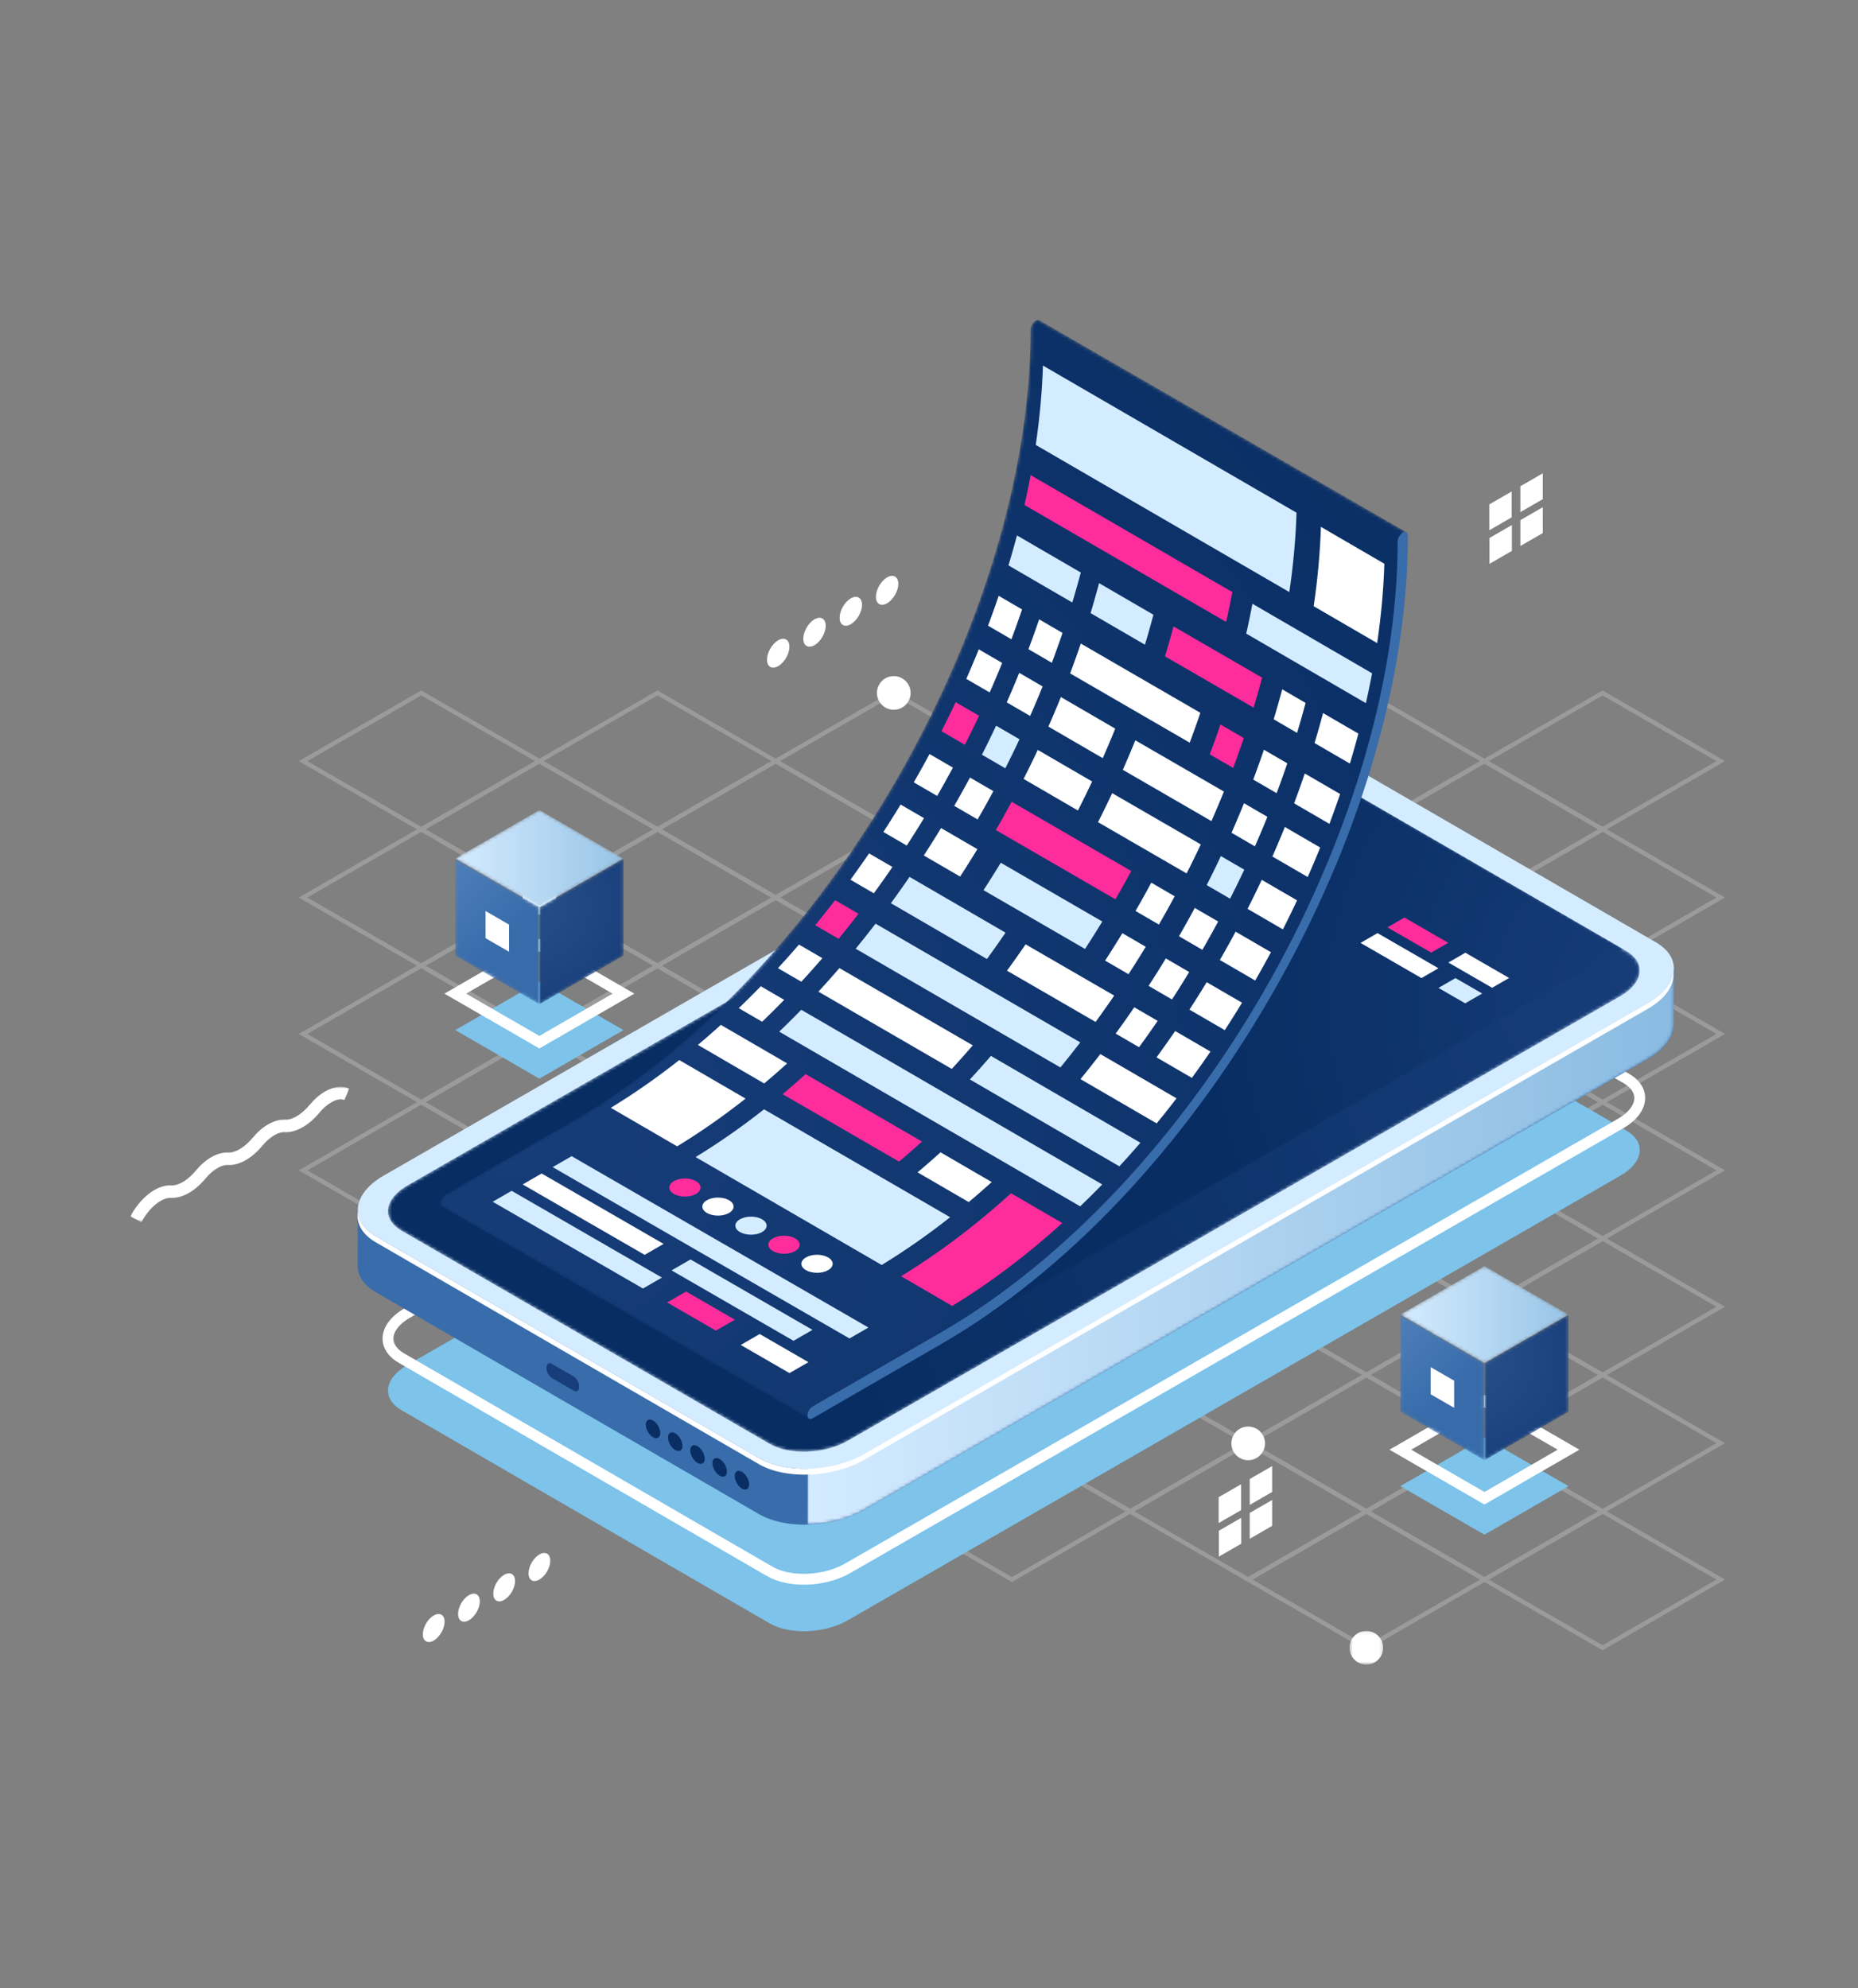 <svg xmlns="http://www.w3.org/2000/svg" xmlns:xlink="http://www.w3.org/1999/xlink" width="570" height="610" viewBox="0 0 570 610">
    <rect x="0" y="0" width="570" height="610" fill="#808080" stroke="none"/>
    <defs>
        <path id="a" d="M.51.106h10.315v10.316H.51z"/>
        <path id="c" d="M0 .933h67.172V42.46H0z"/>
        <path id="e" d="M111.38 5.168L1.216 68.568l-.228 164.9c6.068-.126 12.377-1.64 17.357-4.508l240.487-138.4c5.391-3.102 8.068-7.108 7.895-10.87l.002.002.055-16.686s-4.918 5.423-7.263 7.991L143.613 3.877c-3.752-2.173-8.78-3.24-14.049-3.24-6.317 0-12.978 1.535-18.184 4.531"/>
        <linearGradient id="f" x1="0%" x2="105.818%" y1="50%" y2="50%">
            <stop offset="0%" stop-color="#D4EBFF"/>
            <stop offset="100%" stop-color="#85B8DF"/>
        </linearGradient>
        <path id="h" d="M243.172 3.456L6.102 139.889c-7.097 4.085-7.875 10.277-1.74 13.83l112.96 65.414c6.136 3.554 16.864 3.123 23.96-.961L378.353 81.738c7.095-4.083 7.874-10.276 1.737-13.83L267.131 2.495C264.341.88 260.603.087 256.69.087c-4.697 0-9.647 1.14-13.517 3.369"/>
        <radialGradient id="i" cx="99.606%" cy="32.737%" r="123.715%" fx="99.606%" fy="32.737%" gradientTransform="matrix(.577 0 0 1 .422 0)">
            <stop offset="0%" stop-color="#173D79"/>
            <stop offset="100%" stop-color="#082D62"/>
        </radialGradient>
        <path id="k" d="M237.87.614L.716 137.536c-.046 2.129 1.198 4.171 3.824 5.691l102.505 59.36 244.533-141.17L245.585.038c-2.754.134-5.683.508-7.715.577"/>
        <radialGradient id="l" cx="103.639%" cy="37.791%" r="70.716%" fx="103.639%" fy="37.791%" gradientTransform="matrix(.577 0 0 1 .438 0)">
            <stop offset="0%" stop-color="#173D79"/>
            <stop offset="100%" stop-color="#082D62"/>
        </radialGradient>
        <path id="n" d="M182.932 1.148c-.868.502-1.573 1.721-1.573 2.724 0 89.191-62.84 198.038-140.087 242.635L1.88 269.249c-.87.502-1.572 1.722-1.572 2.724 0 .408.12.711.318.901l-.002.002.017.01c.082.076.175.13.28.162l112.37 64.923 17.818-10.925 25.66-15.719 22.14-14.53 18.616-16.1 19.27-20.529 21.435-27.225 14.038-22.739 12.831-24.151 9.812-19.874 8.151-24.755 5.333-17.208 4.931-25.712 3.294-32.436L184.136 1.114a.749.749 0 0 0-.202-.118l-.038-.02v.006a.896.896 0 0 0-.275-.042c-.208 0-.44.065-.689.208"/>
        <radialGradient id="o" cx="8.335%" cy="73.993%" r="129.998%" fx="8.335%" fy="73.993%" gradientTransform="matrix(1 0 0 .879 0 .09)">
            <stop offset="0%" stop-color="#173D79"/>
            <stop offset="100%" stop-color="#082D62"/>
        </radialGradient>
        <path id="q" d="M.782 14.906V44.7l25.802-14.898V.01z"/>
        <radialGradient id="r" cx="-9.458%" cy="31.225%" r="149.042%" fx="-9.458%" fy="31.225%" gradientTransform="matrix(1 0 0 .577 0 .132)">
            <stop offset="0%" stop-color="#264F89"/>
            <stop offset="100%" stop-color="#173D79"/>
        </radialGradient>
        <path id="t" d="M.11 15l25.8 14.896L51.714 15 25.91.104z"/>
        <linearGradient id="u" x1="0%" x2="131.87%" y1="50%" y2="50%">
            <stop offset="0%" stop-color="#D4EBFF"/>
            <stop offset="100%" stop-color="#85B8DF"/>
        </linearGradient>
        <path id="w" d="M.11 29.802L25.91 44.7V14.906L.11.009z"/>
        <radialGradient id="x" cx="-123.746%" cy="-57.82%" r="269.42%" fx="-123.746%" fy="-57.82%" gradientTransform="matrix(1 0 0 .577 0 -.244)">
            <stop offset="0%" stop-color="#699CD1"/>
            <stop offset="100%" stop-color="#386BAA"/>
        </radialGradient>
        <path id="z" d="M.97 15.482v29.793L26.773 30.38V.586z"/>
        <radialGradient id="A" cx="-9.464%" cy="31.225%" r="149.049%" fx="-9.464%" fy="31.225%" gradientTransform="matrix(1 0 0 .577 0 .132)">
            <stop offset="0%" stop-color="#264F89"/>
            <stop offset="100%" stop-color="#173D79"/>
        </radialGradient>
        <path id="C" d="M.297 15.434l25.802 14.897L51.9 15.436 26.098.538z"/>
        <linearGradient id="D" x1="0%" x2="131.87%" y1="50.001%" y2="50.001%">
            <stop offset="0%" stop-color="#D4EBFF"/>
            <stop offset="100%" stop-color="#85B8DF"/>
        </linearGradient>
        <path id="F" d="M.297 30.379l25.802 14.896V15.482L.297.586z"/>
        <radialGradient id="G" cx="-123.743%" cy="-57.822%" r="269.408%" fx="-123.743%" fy="-57.822%" gradientTransform="matrix(1 0 0 .577 0 -.244)">
            <stop offset="0%" stop-color="#699CD1"/>
            <stop offset="100%" stop-color="#386BAA"/>
        </radialGradient>
    </defs>
    <g fill="none" fill-rule="evenodd" style="mix-blend-mode:screen">
        <path fill-rule="nonzero" d="M0 0h570v610H0z"/>
        <g fill="#FFF" opacity=".212">
            <path d="M456.728 233.51l34.913 20.156 34.91-20.155-34.911-20.156-34.912 20.155zm34.913 21.692l-37.572-21.692 37.57-21.691 37.572 21.692-37.57 21.691z"/>
            <path d="M384.246 233.51l34.912 20.156 34.911-20.157-34.912-20.155-34.91 20.155zm34.912 21.692l-37.57-21.693 37.57-21.691 37.57 21.691-37.57 21.693z"/>
            <path d="M420.488 254.433L455.4 274.59l34.913-20.157-34.914-20.155-34.91 20.155zm34.911 21.693l-37.57-21.693 37.57-21.69 37.572 21.69-37.572 21.693z"/>
            <path d="M456.73 275.358l34.912 20.156 34.91-20.156-34.911-20.155-34.911 20.155zm34.912 21.692l-37.571-21.692 37.57-21.692 37.57 21.692-37.57 21.692zM311.764 233.509l34.912 20.156 34.911-20.156-34.912-20.155-34.911 20.155zm34.912 21.692l-37.571-21.692 37.57-21.692 37.571 21.692-37.57 21.692z"/>
            <path d="M348.006 254.433l34.911 20.156 34.912-20.156-34.913-20.155-34.91 20.155zm34.911 21.692l-37.57-21.692 37.569-21.691 37.572 21.691-37.57 21.692z"/>
            <path d="M384.247 275.357l34.912 20.156 34.912-20.156-34.913-20.155-34.91 20.155zm34.912 21.693l-37.57-21.693 37.57-21.691 37.57 21.691-37.57 21.693z"/>
            <path d="M420.49 296.281l34.91 20.157 34.913-20.157-34.914-20.155-34.91 20.155zm34.91 21.693l-37.57-21.693 37.57-21.691 37.572 21.691-37.571 21.693z"/>
            <path d="M456.73 317.206l34.913 20.156 34.911-20.155-34.912-20.157-34.911 20.156zm34.913 21.69l-37.571-21.69 37.57-21.692 37.571 21.693-37.57 21.69zM239.282 233.508l34.912 20.156 34.91-20.156-34.911-20.155-34.911 20.155zm34.912 21.693l-37.572-21.693 37.57-21.691 37.572 21.691-37.57 21.693z"/>
            <path d="M275.524 254.432l34.91 20.157 34.913-20.157-34.913-20.155-34.91 20.155zm34.91 21.693l-37.57-21.693 37.57-21.69 37.572 21.69-37.571 21.693z"/>
            <path d="M311.765 275.357l34.912 20.156 34.911-20.156-34.912-20.156-34.911 20.156zm34.912 21.692l-37.571-21.692 37.57-21.692 37.571 21.692-37.57 21.692z"/>
            <path d="M348.007 296.28l34.911 20.157 34.913-20.156-34.914-20.155-34.91 20.155zm34.911 21.693l-37.57-21.692 37.57-21.692 37.572 21.692-37.572 21.692z"/>
            <path d="M384.248 317.206l34.913 20.155 34.91-20.155-34.912-20.157-34.91 20.157zm34.913 21.69l-37.572-21.69 37.57-21.693 37.572 21.693-37.57 21.69z"/>
            <path d="M420.49 338.129l34.912 20.156 34.912-20.155-34.913-20.157-34.91 20.156zm34.912 21.69l-37.57-21.69 37.569-21.69 37.572 21.69-37.571 21.69z"/>
            <path d="M456.732 359.053l34.912 20.156 34.911-20.155-34.912-20.156-34.911 20.155zm34.912 21.691l-37.571-21.691 37.57-21.69 37.571 21.69-37.57 21.691zM166.799 233.508l34.91 20.156 34.913-20.156-34.913-20.156-34.91 20.156zm34.91 21.692l-37.57-21.692 37.57-21.692 37.572 21.692L201.71 255.2z"/>
            <path d="M203.04 254.432l34.913 20.156 34.911-20.156-34.912-20.155-34.912 20.155zm34.913 21.692l-37.572-21.692 37.571-21.691 37.571 21.69-37.57 21.693z"/>
            <path d="M239.283 275.356l34.91 20.156 34.913-20.156-34.912-20.155-34.911 20.155zm34.91 21.692l-37.57-21.692 37.57-21.691 37.572 21.691-37.571 21.692z"/>
            <path d="M275.524 296.28l34.912 20.156 34.912-20.156-34.913-20.155-34.911 20.155zm34.912 21.693l-37.571-21.693 37.57-21.691 37.572 21.691-37.571 21.693z"/>
            <path d="M311.766 317.204l34.911 20.157 34.912-20.155-34.912-20.157-34.91 20.155zm34.911 21.692l-37.57-21.692 37.57-21.691 37.571 21.693-37.57 21.69z"/>
            <path d="M348.007 338.129l34.912 20.156 34.913-20.156-34.914-20.156-34.91 20.156zm34.912 21.69l-37.57-21.69 37.57-21.692 37.572 21.692-37.572 21.69z"/>
            <path d="M384.25 359.053l34.912 20.156 34.91-20.156-34.911-20.156-34.911 20.156zm34.912 21.691l-37.571-21.691 37.57-21.692 37.57 21.692-37.57 21.691z"/>
            <path d="M420.492 379.977l34.91 20.156 34.913-20.156-34.913-20.156-34.91 20.156zm34.91 21.691l-37.57-21.691 37.57-21.691 37.572 21.69-37.571 21.692z"/>
            <path d="M456.733 400.901l34.912 20.156 34.911-20.156-34.912-20.156-34.911 20.156zm34.912 21.691l-37.571-21.69 37.57-21.692 37.571 21.691-37.57 21.691zM94.316 233.507l34.912 20.156 34.912-20.156-34.914-20.155-34.91 20.155zm34.912 21.693l-37.57-21.693 37.568-21.691 37.573 21.691-37.571 21.693z"/>
            <path d="M130.558 254.431l34.912 20.157 34.91-20.157-34.911-20.155-34.911 20.155zm34.912 21.693l-37.571-21.693 37.57-21.691 37.57 21.691-37.57 21.693z"/>
            <path d="M166.8 275.355l34.911 20.157 34.912-20.157L201.71 255.2l-34.91 20.155zm34.911 21.693l-37.57-21.693 37.569-21.69 37.572 21.69-37.571 21.693z"/>
            <path d="M203.04 296.28l34.914 20.156 34.91-20.156-34.91-20.155-34.913 20.155zm34.914 21.692l-37.572-21.692 37.571-21.692 37.57 21.692-37.569 21.692z"/>
            <path d="M239.284 317.204l34.91 20.156 34.913-20.156-34.913-20.156-34.91 20.156zm34.91 21.69l-37.57-21.69 37.57-21.692 37.572 21.692-37.571 21.69z"/>
            <path d="M275.525 338.127l34.912 20.157 34.911-20.155-34.912-20.157-34.911 20.155zm34.912 21.692l-37.571-21.692 37.57-21.69 37.571 21.692-37.57 21.69z"/>
            <path d="M311.767 359.052l34.911 20.156 34.913-20.155-34.914-20.156-34.91 20.155zm34.911 21.691l-37.57-21.691 37.57-21.69 37.572 21.69-37.572 21.691z"/>
            <path d="M348.008 379.976l34.913 20.156 34.912-20.155-34.914-20.156-34.91 20.155zm34.913 21.691l-37.572-21.691 37.57-21.69 37.573 21.69-37.571 21.691z"/>
            <path d="M384.25 400.9l34.912 20.156 34.912-20.155-34.912-20.156L384.25 400.9zm34.912 21.691l-37.57-21.691 37.57-21.69 37.57 21.691-37.57 21.69z"/>
            <path d="M420.492 421.824l34.912 20.156 34.912-20.155-34.913-20.156-34.911 20.155zm34.912 21.692l-37.571-21.692 37.57-21.69 37.572 21.691-37.571 21.69z"/>
            <path d="M456.734 442.748l34.911 20.157 34.912-20.156-34.912-20.156-34.911 20.155zm34.911 21.692l-37.57-21.692 37.57-21.69 37.571 21.691-37.57 21.69zM94.318 275.355l34.91 20.156 34.913-20.156-34.913-20.155-34.91 20.155zm34.91 21.692l-37.57-21.692 37.57-21.691 37.572 21.69-37.571 21.693z"/>
            <path d="M130.559 296.28l34.912 20.155 34.911-20.156-34.912-20.155-34.911 20.155zm34.912 21.692L127.9 296.279l37.57-21.691 37.571 21.691-37.57 21.693z"/>
            <path d="M166.8 317.203l34.912 20.157 34.912-20.156-34.913-20.156-34.91 20.155zm34.912 21.692l-37.57-21.692 37.569-21.691 37.572 21.692-37.571 21.69z"/>
            <path d="M203.042 338.127l34.913 20.157 34.91-20.157-34.91-20.155-34.913 20.155zm34.913 21.692l-37.572-21.692 37.571-21.691 37.57 21.691-37.569 21.692z"/>
            <path d="M239.285 359.052l34.911 20.156 34.912-20.156-34.913-20.157-34.91 20.157zm34.911 21.691l-37.57-21.691 37.569-21.692 37.572 21.692-37.571 21.691z"/>
            <path d="M275.526 379.976l34.912 20.156 34.911-20.156-34.912-20.156-34.91 20.156zm34.912 21.691l-37.57-21.691 37.57-21.692 37.57 21.692-37.57 21.691z"/>
            <path d="M311.768 400.9l34.911 20.156 34.913-20.156-34.914-20.156-34.91 20.156zm34.911 21.691L309.11 400.9l37.57-21.691 37.572 21.69-37.572 21.692z"/>
            <path d="M348.01 421.824l34.912 20.156 34.91-20.156-34.911-20.156-34.912 20.156zm34.912 21.692l-37.572-21.692 37.57-21.691 37.572 21.691-37.57 21.692z"/>
            <path d="M384.252 442.748l34.91 20.157 34.913-20.157-34.913-20.156-34.91 20.156zm34.91 21.692l-37.57-21.692 37.57-21.691 37.572 21.691-37.571 21.692z"/>
            <path d="M420.493 463.673l34.912 20.156 34.911-20.156-34.912-20.157-34.911 20.157zm34.912 21.69l-37.571-21.69 37.57-21.692 37.571 21.692-37.57 21.69z"/>
            <path d="M456.735 484.597l34.911 20.156 34.912-20.156-34.913-20.157-34.91 20.157zm34.911 21.691l-37.57-21.691 37.57-21.692 37.571 21.692-37.57 21.691zM94.319 317.203l34.91 20.155 34.913-20.155-34.913-20.156-34.91 20.156zm34.91 21.69l-37.57-21.69 37.57-21.692 37.572 21.692-37.571 21.69z"/>
            <path d="M130.56 338.126l34.912 20.157 34.911-20.155-34.912-20.157-34.911 20.155zm34.912 21.692l-37.571-21.692 37.57-21.69 37.571 21.692-37.57 21.69z"/>
            <path d="M166.802 359.05l34.911 20.157 34.912-20.155-34.913-20.157-34.91 20.156zm34.911 21.692l-37.57-21.691 37.569-21.69 37.572 21.69-37.57 21.69z"/>
            <path d="M203.043 379.975l34.914 20.156 34.91-20.155-34.912-20.156-34.912 20.155zm34.914 21.691l-37.573-21.691 37.571-21.69 37.57 21.69-37.568 21.691z"/>
            <path d="M239.286 400.899l34.911 20.156 34.912-20.155-34.913-20.156-34.91 20.155zm34.911 21.691l-37.57-21.691 37.569-21.69 37.572 21.691-37.571 21.69z"/>
            <path d="M275.527 421.823l34.912 20.156 34.911-20.155-34.912-20.156-34.91 20.155zm34.912 21.691l-37.57-21.69 37.57-21.691 37.57 21.691-37.57 21.69z"/>
            <path d="M311.77 442.747l34.91 20.156 34.913-20.155-34.914-20.156-34.91 20.155zm34.91 21.692l-37.57-21.692 37.57-21.69 37.572 21.691-37.572 21.69z"/>
            <path d="M348.01 463.671l34.913 20.157 34.91-20.155-34.911-20.157-34.911 20.155zm34.913 21.692l-37.571-21.692 37.57-21.69 37.57 21.692-37.57 21.69z"/>
            <path d="M384.253 484.596l34.91 20.156 34.913-20.155-34.913-20.157-34.91 20.156zm34.91 21.69l-37.57-21.69 37.57-21.69 37.572 21.69-37.571 21.69zM94.32 359.05l34.91 20.157 34.913-20.156-34.913-20.157-34.91 20.157zm34.91 21.692L91.66 359.05l37.57-21.692 37.572 21.692-37.571 21.69z"/>
            <path d="M130.56 379.975l34.913 20.156 34.911-20.156-34.912-20.157-34.911 20.157zm34.913 21.691l-37.571-21.691 37.57-21.692 37.571 21.692-37.57 21.691z"/>
            <path d="M166.803 400.899l34.911 20.156 34.912-20.156-34.913-20.156-34.91 20.156zm34.911 21.691l-37.57-21.691 37.57-21.691 37.572 21.69-37.572 21.692z"/>
            <path d="M203.044 421.823l34.914 20.156 34.91-20.156-34.911-20.156-34.913 20.156zm34.914 21.691l-37.573-21.69 37.572-21.692 37.57 21.691-37.57 21.691z"/>
            <path d="M239.287 442.747l34.911 20.156 34.912-20.156-34.913-20.156-34.91 20.156zm34.911 21.692l-37.57-21.692 37.569-21.691 37.572 21.691-37.57 21.692z"/>
            <path d="M275.528 463.671l34.912 20.157 34.912-20.157-34.913-20.156-34.91 20.156zm34.912 21.692l-37.57-21.692 37.57-21.69 37.57 21.69-37.57 21.692z"/>
        </g>
        <path fill="#FFF" d="M279.35 338.126a5.158 5.158 0 1 1-10.314.001 5.158 5.158 0 0 1 10.315 0M279.35 212.587a5.158 5.158 0 1 1-10.316 0 5.158 5.158 0 0 1 10.317 0M206.87 463.67a5.158 5.158 0 1 1-10.318 0 5.158 5.158 0 0 1 10.317 0"/>
        <g transform="translate(413.497 500.253)">
            <mask id="b" fill="#fff">
                <use xlink:href="#a"/>
            </mask>
            <path fill="#FFF" d="M10.825 5.264a5.157 5.157 0 1 1-10.314 0 5.157 5.157 0 1 1 10.314 0" mask="url(#b)"/>
        </g>
        <path fill="#FFF" d="M460.562 400.901a5.157 5.157 0 1 1-5.157-5.158 5.158 5.158 0 0 1 5.157 5.158M388.08 442.746a5.158 5.158 0 1 1-10.315.001 5.158 5.158 0 0 1 10.315 0M170.627 275.358a5.158 5.158 0 1 1-10.315.001 5.158 5.158 0 0 1 10.315 0"/>
        <g transform="translate(40 332.494)">
            <mask id="d" fill="#fff">
                <use xlink:href="#c"/>
            </mask>
            <path fill="#FFF" d="M3.4 42.46L0 40.686c1.824-3.492 4.502-6.437 7.346-8.08 1.797-1.036 3.551-1.518 5.213-1.44 2.267.108 5.086-1.599 7.562-4.58 1.43-1.724 3.003-3.09 4.674-4.053 1.804-1.04 3.556-1.514 5.217-1.44 2.202.109 5.082-1.6 7.56-4.583 1.431-1.725 3.004-3.089 4.675-4.054 1.798-1.037 3.57-1.514 5.213-1.439 2.26.1 5.085-1.6 7.561-4.582 1.432-1.725 3.005-3.088 4.676-4.053 2.658-1.535 5.314-1.863 7.475-.92l-1.53 3.517c-1.017-.442-2.447-.186-4.026.726-1.259.726-2.517 1.826-3.644 3.18-3.291 3.965-7.204 6.137-10.703 5.964-.902-.055-1.971.278-3.104.931-1.258.725-2.518 1.825-3.642 3.18-3.29 3.966-7.157 6.145-10.704 5.964-.897-.048-1.97.278-3.106.931-1.256.727-2.516 1.827-3.64 3.18C19.78 33 15.882 35.17 12.368 35c-.894-.056-1.972.277-3.103.93-2.23 1.288-4.368 3.668-5.865 6.532" mask="url(#d)"/>
        </g>
        <path fill="#FFF" d="M242.177 198.412c0 2.19-1.538 4.856-3.437 5.95-1.897 1.097-3.435.209-3.435-1.982 0-2.192 1.538-4.855 3.435-5.952 1.899-1.095 3.437-.207 3.437 1.984M253.315 191.982c0 2.19-1.539 4.855-3.436 5.95-1.898 1.097-3.437.208-3.437-1.982 0-2.192 1.539-4.856 3.437-5.952 1.897-1.096 3.436-.207 3.436 1.984M264.452 185.551c0 2.19-1.538 4.856-3.436 5.951-1.898 1.097-3.436.208-3.436-1.983 0-2.192 1.538-4.855 3.436-5.952 1.898-1.095 3.436-.206 3.436 1.984M275.59 179.12c0 2.192-1.539 4.856-3.436 5.952-1.898 1.096-3.437.207-3.437-1.983s1.539-4.856 3.437-5.952c1.897-1.096 3.436-.207 3.436 1.984M380.734 463.293l-6.873 3.968v-7.935l6.873-3.968zM390.272 457.718l-6.873 3.968v-7.936l6.873-3.966zM380.793 473.589l-6.873 3.968v-7.936l6.873-3.967zM390.272 468.116l-6.873 3.968v-7.936l6.873-3.966zM463.759 158.718l-6.873 3.968v-7.936l6.873-3.967zM473.297 153.143l-6.873 3.968v-7.936l6.873-3.967zM463.818 169.013l-6.873 3.968v-7.936l6.873-3.967zM473.297 163.54l-6.873 3.968v-7.935l6.873-3.968z"/>
        <path fill="#7DC3EA" d="M498.902 346.824l-112.959-65.413c-6.137-3.554-16.863-3.124-23.96.96l-237.07 136.434c-7.097 4.085-7.875 10.277-1.74 13.83l112.96 65.412c6.136 3.556 16.864 3.125 23.96-.958l237.071-136.436c7.095-4.083 7.874-10.275 1.738-13.829"/>
        <path fill="#FFF" d="M375.503 264.678c-4.396 0-9.05 1.074-12.686 3.167L125.744 404.28c-3.2 1.842-5.042 4.166-5.042 6.375 0 2.191 1.798 3.693 3.307 4.568l112.96 65.414c5.667 3.282 15.668 2.85 22.293-.963l237.07-136.434c3.2-1.842 5.04-4.165 5.04-6.376 0-2.19-1.795-3.692-3.303-4.567l-112.96-65.412c-2.556-1.48-5.994-2.206-9.606-2.206M246.601 486.174c-4.203 0-8.232-.875-11.303-2.653l-112.96-65.415c-3.208-1.858-4.97-4.506-4.97-7.457.005-3.432 2.451-6.807 6.712-9.26l237.074-136.433c7.671-4.418 18.93-4.836 25.625-.959l112.96 65.415c3.208 1.857 4.973 4.506 4.968 7.456-.005 3.432-2.45 6.807-6.712 9.26l-237.07 136.434c-4.155 2.392-9.36 3.612-14.324 3.612"/>
        <path fill="#396CAA" d="M232.847 464.517L115.289 396.44c-3.862-2.236-5.662-5.252-5.534-8.388l-.026.009.048-17.059 6.538 7.659c.423-.28.85-.56 1.314-.827l240.486-138.4c9.548-5.495 23.98-6.073 32.235-1.291l115.906 67.12c2.346-2.568 7.265-7.993 7.265-7.993l-.055 16.687-.002-.003c.173 3.763-2.505 7.768-7.895 10.87L265.082 463.226c-9.548 5.495-23.98 6.074-32.235 1.292"/>
        <path fill="#173D7A" d="M169.278 422.753l6.771 3.91c.9.519 1.629-.032 1.629-1.231 0-1.2-.73-2.592-1.629-3.112l-6.77-3.908c-.9-.52-1.628.032-1.628 1.23 0 1.2.728 2.593 1.627 3.111"/>
        <g transform="translate(246.737 234.265)">
            <mask id="g" fill="#fff">
                <use xlink:href="#e"/>
            </mask>
            <path fill="url(#f)" d="M111.38 5.168L1.216 68.568l-.228 164.9c6.068-.126 12.377-1.64 17.357-4.508l240.487-138.4c5.391-3.102 8.068-7.108 7.895-10.87l.002.002.055-16.686s-4.918 5.423-7.263 7.991L143.613 3.877c-3.752-2.173-8.78-3.24-14.049-3.24-6.317 0-12.978 1.535-18.184 4.531" mask="url(#g)"/>
        </g>
        <g>
            <path fill="#D4ECFF" d="M507.958 289.068L390.4 220.993c-8.255-4.783-22.688-4.204-32.235 1.29l-240.486 138.4c-9.548 5.495-10.595 13.826-2.34 18.607l117.557 68.076c8.255 4.782 22.688 4.204 32.235-1.29l240.486-138.4c9.549-5.495 10.596-13.825 2.34-18.608"/>
            <path fill="#FFF" d="M232.807 449.188L115.249 381.11c-4.257-2.466-6.02-5.876-5.44-9.354.21 2.825 2.02 5.5 5.53 7.534l117.557 68.075c8.255 4.782 22.687 4.204 32.236-1.29l240.486-138.401c4.622-2.66 7.234-5.986 7.78-9.253.281 3.82-2.381 7.915-7.87 11.073l-240.487 138.4c-9.547 5.496-23.979 6.074-32.234 1.293"/>
        </g>
        <g transform="translate(118.811 223.843)">
            <mask id="j" fill="#fff">
                <use xlink:href="#h"/>
            </mask>
            <path fill="url(#i)" d="M243.172 3.456L6.102 139.889c-7.097 4.085-7.875 10.277-1.74 13.83l112.96 65.414c6.136 3.554 16.864 3.123 23.96-.961L378.353 81.738c7.095-4.083 7.874-10.276 1.737-13.83L267.131 2.495C264.341.88 260.603.087 256.69.087c-4.697 0-9.647 1.14-13.517 3.369" mask="url(#j)"/>
        </g>
        <g fill="#092E63">
            <path d="M202.56 439.646c0 1.416-.996 1.99-2.221 1.282-1.227-.708-2.222-2.43-2.222-3.846 0-1.415.995-1.99 2.222-1.281 1.225.708 2.22 2.43 2.22 3.845M209.377 443.583c0 1.415-.995 1.99-2.22 1.281-1.228-.708-2.221-2.43-2.221-3.846s.993-1.99 2.22-1.281c1.226.707 2.22 2.43 2.22 3.846M216.195 447.519c0 1.415-.995 1.99-2.22 1.282-1.229-.709-2.222-2.431-2.222-3.846 0-1.416.993-1.99 2.221-1.283 1.226.708 2.22 2.43 2.22 3.847M223.012 451.455c0 1.416-.994 1.99-2.22 1.282-1.227-.708-2.222-2.43-2.222-3.846s.995-1.99 2.222-1.283c1.226.709 2.22 2.431 2.22 3.847M229.83 455.39c0 1.417-.994 1.991-2.221 1.283-1.227-.708-2.22-2.43-2.22-3.846s.993-1.99 2.22-1.282c1.227.708 2.22 2.43 2.22 3.846"/>
        </g>
        <g transform="translate(146.224 229.696)">
            <mask id="m" fill="#fff">
                <use xlink:href="#k"/>
            </mask>
            <path fill="url(#l)" d="M237.87.614L.716 137.536c-.046 2.129 1.198 4.171 3.824 5.691l102.505 59.36 244.533-141.17L245.585.038c-2.754.134-5.683.508-7.715.577" mask="url(#m)"/>
        </g>
        <g>
            <path fill="#FF2C9C" d="M439.065 292.256l-13.421-7.749 5.215-3.012 13.42 7.749z"/>
            <path fill="#FFF" d="M457.752 303.045l-13.42-7.748 5.215-3.011 13.422 7.747zM379.117 257.32l-13.42-7.748 5.216-3.01 13.42 7.747zM436.072 300.065l-18.687-10.79 5.216-3.01 18.687 10.788z"/>
            <path fill="#D4ECFF" d="M449.493 307.814l-8.2-4.735 5.216-3.012 8.2 4.735z"/>
        </g>
        <g transform="translate(134.802 97.202)">
            <mask id="p" fill="#fff">
                <use xlink:href="#n"/>
            </mask>
            <path fill="url(#o)" d="M182.932 1.148c-.868.502-1.573 1.721-1.573 2.724 0 89.191-62.84 198.038-140.087 242.635L1.88 269.249c-.87.502-1.572 1.722-1.572 2.724 0 .408.12.711.318.901l-.002.002.017.01c.082.076.175.13.28.162l112.37 64.923 17.818-10.925 25.66-15.719 22.14-14.53 18.616-16.1 19.27-20.529 21.435-27.225 14.038-22.739 12.831-24.151 9.812-19.874 8.151-24.755 5.333-17.208 4.931-25.712 3.294-32.436L184.136 1.114a.749.749 0 0 0-.202-.118l-.038-.02v.006a.896.896 0 0 0-.275-.042c-.208 0-.44.065-.689.208" mask="url(#p)"/>
        </g>
        <g>
            <path fill="#FFF" d="M208.384 325.214c-6.833 5.388-13.846 10.294-20.998 14.649l20.349 11.825c7.15-4.356 14.163-9.262 20.996-14.649l-20.347-11.825zM221.14 314.42a249.823 249.823 0 0 1-7.046 6.146l20.347 11.825a248.226 248.226 0 0 0 7.045-6.146L221.14 314.42zM233.401 302.575a275.526 275.526 0 0 1-6.763 6.718l7.173 4.17a275.526 275.526 0 0 0 6.763-6.719l-7.173-4.169z"/>
            <path fill="#D4ECFF" d="M245.811 309.787a275.526 275.526 0 0 1-6.763 6.719l92.33 53.586a275.526 275.526 0 0 0 6.763-6.718l-92.33-53.587z"/>
            <path fill="#FFF" d="M245.109 289.787a294.646 294.646 0 0 1-6.447 7.231l7.174 4.168a290.449 290.449 0 0 0 6.445-7.231l-7.172-4.168zM257.519 296.999a294.646 294.646 0 0 1-6.447 7.23l40.911 23.706a294.59 294.59 0 0 0 6.447-7.23l-40.911-23.706z"/>
            <path fill="#D4ECFF" d="M303.996 323.94a292.28 292.28 0 0 1-6.448 7.23l45.854 26.646a297.27 297.27 0 0 0 6.447-7.23l-45.853-26.647z"/>
            <path fill="#FF2C9C" d="M256.198 276.165c-1.998 2.6-4.03 5.162-6.097 7.683l7.173 4.17c2.067-2.523 4.1-5.085 6.097-7.684l-7.173-4.17z"/>
            <path fill="#FFF" d="M347.98 309.024a324.779 324.779 0 0 1-5.712 8.078l7.173 4.168a322.662 322.662 0 0 0 5.712-8.078l-7.173-4.168zM314.636 289.716a325.667 325.667 0 0 1-5.712 8.078l27.182 15.726a333.149 333.149 0 0 0 5.712-8.077l-27.182-15.727z"/>
            <path fill="#D4ECFF" d="M279.024 269.02a327.82 327.82 0 0 1-5.712 8.078l29.452 17.116a328.723 328.723 0 0 0 5.713-8.078l-29.453-17.116z"/>
            <path fill="#FFF" d="M288.7 254.04a334.49 334.49 0 0 1-5.293 8.411l11.136 6.472c1.804-2.775 3.57-5.58 5.294-8.412l-11.137-6.472z"/>
            <path fill="#D4ECFF" d="M307.018 264.684a335.752 335.752 0 0 1-5.294 8.412l31.144 18.03c1.804-2.776 3.57-5.58 5.294-8.413l-31.144-18.03z"/>
            <path fill="#FFF" d="M266.614 261.808a328.725 328.725 0 0 1-5.712 8.078l7.173 4.169a324.78 324.78 0 0 0 5.712-8.078l-7.173-4.169zM276.29 246.827a337.806 337.806 0 0 1-5.293 8.413l7.173 4.169a329.29 329.29 0 0 0 5.293-8.414l-7.173-4.168zM285.164 231.334a337.728 337.728 0 0 1-4.837 8.683l7.173 4.167a333.918 333.918 0 0 0 4.837-8.682l-7.173-4.168z"/>
            <path fill="#FF2C9C" d="M293.18 215.424a325.043 325.043 0 0 1-4.354 8.903l7.174 4.169c1.497-2.95 2.949-5.92 4.353-8.904l-7.173-4.168z"/>
            <path fill="#FFF" d="M300.272 199.21a321.187 321.187 0 0 1-3.831 9.06l7.173 4.168a319.707 319.707 0 0 0 3.83-9.059l-7.172-4.169zM306.379 182.798a303.529 303.529 0 0 1-3.275 9.157l7.173 4.168a302.342 302.342 0 0 0 3.275-9.156l-7.173-4.169zM344.32 286.293a334.49 334.49 0 0 1-5.292 8.412l7.173 4.169c1.806-2.776 3.57-5.58 5.293-8.412l-7.173-4.17zM353.195 270.799a332.43 332.43 0 0 1-4.837 8.683l7.173 4.168a335.743 335.743 0 0 0 4.837-8.682l-7.173-4.169zM341.202 243.332a330.075 330.075 0 0 1-4.353 8.903l27.18 15.726c1.5-2.95 2.95-5.92 4.355-8.902l-27.182-15.727zM348.294 227.118a316.407 316.407 0 0 1-3.831 9.059l27.18 15.727a321.158 321.158 0 0 0 3.833-9.06l-27.182-15.726z"/>
            <path fill="#FF2C9C" d="M374.41 222.264a302.339 302.339 0 0 1-3.275 9.156l7.173 4.169a301.3 301.3 0 0 0 3.274-9.157l-7.173-4.168z"/>
            <path fill="#FFF" d="M357.658 294.043a334.527 334.527 0 0 1-5.294 8.412l7.174 4.17c1.805-2.776 3.57-5.581 5.293-8.413l-7.173-4.169zM366.532 278.55a341.216 341.216 0 0 1-4.837 8.682l7.173 4.168a339.197 339.197 0 0 0 4.837-8.682l-7.173-4.169z"/>
            <path fill="#D4ECFF" d="M374.546 262.64a325.005 325.005 0 0 1-4.352 8.902l7.174 4.17c1.496-2.95 2.949-5.92 4.351-8.904l-7.173-4.168z"/>
            <path fill="#FFF" d="M381.638 246.426a314.532 314.532 0 0 1-3.83 9.06l7.173 4.168a316.436 316.436 0 0 0 3.83-9.06l-7.173-4.168zM387.746 230.015a302.377 302.377 0 0 1-3.275 9.155l7.173 4.17a301.323 301.323 0 0 0 3.275-9.157l-7.173-4.168z"/>
            <path fill="#FF2C9C" d="M360.01 192.173a279.09 279.09 0 0 1-2.61 9.193l27.18 15.727c.926-3.064 1.797-6.13 2.61-9.193l-27.18-15.727z"/>
            <path fill="#FFF" d="M393.354 211.48a279.95 279.95 0 0 1-2.61 9.196l7.173 4.167a276.305 276.305 0 0 0 2.61-9.193l-7.173-4.17zM297.575 238.545a332.43 332.43 0 0 1-4.838 8.683l7.173 4.168a332.366 332.366 0 0 0 4.838-8.682l-7.173-4.169z"/>
            <path fill="#FF2C9C" d="M310.355 245.973a334.301 334.301 0 0 1-4.837 8.683l36.68 21.246a341.148 341.148 0 0 0 4.837-8.682l-36.68-21.247z"/>
            <path fill="#FFF" d="M318.37 230.064a328.35 328.35 0 0 1-4.352 8.902l16.671 9.69c1.499-2.951 2.95-5.92 4.354-8.904l-16.673-9.688zM325.462 213.85a316.472 316.472 0 0 1-3.83 9.06l16.67 9.687a321.155 321.155 0 0 0 3.833-9.058l-16.673-9.69zM331.57 197.438a302.41 302.41 0 0 1-3.275 9.157l36.679 21.246a299.288 299.288 0 0 0 3.276-9.156l-36.68-21.247z"/>
            <path fill="#D4ECFF" d="M337.178 178.904a281.931 281.931 0 0 1-2.61 9.194l16.672 9.69c.925-3.065 1.797-6.131 2.609-9.195l-16.671-9.689zM311.986 164.265a276.305 276.305 0 0 1-2.61 9.194l19.583 11.38c.927-3.063 1.799-6.13 2.61-9.193l-19.583-11.38zM305.59 222.636a325.043 325.043 0 0 1-4.354 8.902l7.174 4.17a328.35 328.35 0 0 0 4.353-8.903l-7.173-4.169z"/>
            <path fill="#FFF" d="M312.682 206.422a317.792 317.792 0 0 1-3.831 9.06l7.173 4.168a316.47 316.47 0 0 0 3.83-9.06l-7.172-4.168zM318.789 190.01a302.345 302.345 0 0 1-3.275 9.156l7.173 4.17a301.292 301.292 0 0 0 3.275-9.157l-7.173-4.168z"/>
            <path fill="#D4ECFF" d="M268.608 283.377c-1.998 2.6-4.03 5.163-6.097 7.684l62.794 36.422c2.065-2.522 4.1-5.084 6.097-7.684l-62.794-36.422z"/>
            <path fill="#FFF" d="M337.566 323.38c-1.998 2.6-4.031 5.163-6.097 7.685l23.372 13.582c2.067-2.522 4.1-5.084 6.097-7.684l-23.372-13.583zM360.516 316.309a322.661 322.661 0 0 1-5.712 8.077l10.837 6.298a324.779 324.779 0 0 0 5.712-8.077l-10.837-6.298zM370.193 301.328a334.529 334.529 0 0 1-5.294 8.412l10.838 6.298c1.805-2.775 3.57-5.58 5.293-8.412l-10.837-6.298zM379.067 285.834a341.22 341.22 0 0 1-4.837 8.683l10.837 6.297a339.198 339.198 0 0 0 4.837-8.682l-10.837-6.298zM387.082 269.925a326.63 326.63 0 0 1-4.353 8.902l10.838 6.298c1.496-2.949 2.949-5.919 4.352-8.902l-10.837-6.298zM394.175 253.71a321.186 321.186 0 0 1-3.831 9.06l10.837 6.297a316.371 316.371 0 0 0 3.83-9.058l-10.836-6.298zM400.281 237.299a300.45 300.45 0 0 1-3.275 9.157l10.837 6.297a299.253 299.253 0 0 0 3.274-9.156l-10.836-6.298zM405.889 218.766a279.09 279.09 0 0 1-2.61 9.193l10.837 6.298a276.306 276.306 0 0 0 2.61-9.193l-10.837-6.298z"/>
            <path fill="#D4ECFF" d="M384.22 185.228c-.574 3.046-1.209 6.1-1.902 9.158l36.71 21.333a253.87 253.87 0 0 0 1.9-9.159l-36.709-21.332z"/>
            <path fill="#FF2C9C" d="M316.189 145.762c-.574 3.046-1.209 6.1-1.902 9.158l61.871 35.887a253.95 253.95 0 0 0 1.902-9.16l-61.871-35.885zM247.148 329.534a249.822 249.822 0 0 1-7.045 6.146l35.711 20.684a251.44 251.44 0 0 0 7.045-6.146l-35.711-20.684z"/>
            <path fill="#FFF" d="M288.539 353.52a249.824 249.824 0 0 1-7.046 6.145l15.7 9.124a249.871 249.871 0 0 0 7.045-6.147l-15.7-9.123z"/>
            <path fill="#FF2C9C" d="M310.175 366.092c-10.764 9.748-22.072 18.331-33.752 25.442l15.704 9.128c11.68-7.114 22.988-15.696 33.751-25.444l-15.703-9.126z"/>
            <path fill="#D4ECFF" d="M234.393 340.328c-6.834 5.388-13.847 10.295-20.998 14.649l57.09 33.108c7.152-4.355 14.165-9.262 20.998-14.65l-57.09-33.107zM319.957 112.152c-.25 7.995-.999 16.13-2.212 24.345l77.795 45.14c1.212-8.215 1.961-16.35 2.21-24.346l-77.793-45.14z"/>
            <path fill="#FFF" d="M405.226 161.635c-.249 7.996-.998 16.132-2.211 24.345l19.47 11.316c1.213-8.216 1.962-16.35 2.21-24.346l-19.469-11.315z"/>
            <path fill="#396CAA" d="M288.684 412.387l-39.392 22.743c-.87.501-1.573.095-1.573-.908 0-1.003.703-2.222 1.573-2.724l39.392-22.742C365.929 364.158 428.77 255.312 428.77 166.12c0-1.003.705-2.223 1.573-2.724.868-.501 1.571-.095 1.571.908 0 44.177-14.898 94.31-41.95 141.167-27.054 46.856-63.023 84.826-101.281 106.915"/>
            <path fill="#D4ECFF" d="M260.605 410.63l-91.053-52.568 5.811-3.357 91.054 52.57zM197.252 395.304l-46.103-26.619 5.811-3.354 46.103 26.617z"/>
            <path fill="#FF2C9C" d="M219.626 408.222l-14.953-8.634 5.812-3.355 14.952 8.633z"/>
            <path fill="#FFF" d="M242.2 421.255l-14.952-8.634 5.812-3.354 14.953 8.633zM197.768 384.976l-37.418-21.602 5.812-3.357 37.417 21.603z"/>
            <path fill="#D4ECFF" d="M243.442 411.347l-37.417-21.603 5.811-3.356 37.418 21.603z"/>
            <path fill="#FF2C9C" d="M213.518 366.28c-1.872 1.08-4.908 1.08-6.78 0-1.873-1.082-1.873-2.834 0-3.916 1.872-1.08 4.908-1.08 6.78 0 1.873 1.082 1.873 2.835 0 3.916"/>
            <path fill="#FFF" d="M223.649 372.129c-1.872 1.08-4.908 1.08-6.78 0-1.872-1.082-1.872-2.834-.001-3.916 1.873-1.08 4.909-1.08 6.78 0 1.874 1.082 1.874 2.835 0 3.916"/>
            <path fill="#D4ECFF" d="M233.78 377.978c-1.872 1.08-4.908 1.08-6.78 0-1.872-1.08-1.872-2.834 0-3.915 1.872-1.08 4.908-1.08 6.78 0 1.873 1.081 1.873 2.835 0 3.915"/>
            <path fill="#FF2C9C" d="M243.912 383.827c-1.872 1.08-4.908 1.08-6.782 0-1.87-1.08-1.87-2.833 0-3.915 1.874-1.08 4.91-1.08 6.782 0 1.873 1.082 1.873 2.835 0 3.915"/>
            <path fill="#FFF" d="M254.043 389.677c-1.872 1.08-4.908 1.08-6.781 0-1.871-1.08-1.871-2.834 0-3.916 1.873-1.08 4.908-1.08 6.781 0 1.873 1.082 1.873 2.835 0 3.916"/>
            <path fill="#7DC3EA" d="M455.399 470.836l-25.803-14.898 25.802-14.896 25.803 14.897z"/>
            <path fill="#FFF" d="M432.93 444.752l22.47 12.971 22.468-12.971-22.47-12.971-22.467 12.97zm22.47 16.823l-29.137-16.823 29.136-16.823 29.137 16.823-29.136 16.823z"/>
        </g>
        <g transform="translate(454.615 403.31)">
            <mask id="s" fill="#fff">
                <use xlink:href="#q"/>
            </mask>
            <path fill="url(#r)" d="M.782 14.906V44.7l25.802-14.898V.01z" mask="url(#s)"/>
        </g>
        <g transform="translate(429.487 388.319)">
            <mask id="v" fill="#fff">
                <use xlink:href="#t"/>
            </mask>
            <path fill="url(#u)" d="M.11 15l25.8 14.896L51.714 15 25.91.104z" mask="url(#v)"/>
        </g>
        <g transform="translate(429.487 403.31)">
            <mask id="y" fill="#fff">
                <use xlink:href="#w"/>
            </mask>
            <path fill="url(#x)" d="M.11 29.802L25.91 44.7V14.906L.11.009z" mask="url(#y)"/>
        </g>
        <g>
            <path fill="#FFF" d="M446.106 431.913l-7.216-4.165v-8.334l7.216 4.167z"/>
            <path fill="#7DC3EA" d="M165.47 330.923l-25.804-14.898 25.803-14.896 25.803 14.897z"/>
            <path fill="#FFF" d="M143 304.838l22.47 12.972 22.467-12.972-22.468-12.97L143 304.838zm22.47 16.822l-29.138-16.822 29.137-16.822 29.136 16.822-29.136 16.822z"/>
        </g>
        <g transform="translate(164.499 262.82)">
            <mask id="B" fill="#fff">
                <use xlink:href="#z"/>
            </mask>
            <path fill="url(#A)" d="M.97 15.482v29.793L26.773 30.38V.586z" mask="url(#B)"/>
        </g>
        <g transform="translate(139.37 247.971)">
            <mask id="E" fill="#fff">
                <use xlink:href="#C"/>
            </mask>
            <path fill="url(#D)" d="M.297 15.434l25.802 14.897L51.9 15.436 26.098.538z" mask="url(#E)"/>
        </g>
        <g transform="translate(139.37 262.82)">
            <mask id="H" fill="#fff">
                <use xlink:href="#F"/>
            </mask>
            <path fill="url(#G)" d="M.297 30.379l25.802 14.896V15.482L.297.586z" mask="url(#H)"/>
        </g>
        <g fill="#FFF">
            <path d="M156.177 292l-7.217-4.166V279.5l7.217 4.167zM136.388 497.538c0 2.125-1.492 4.711-3.334 5.775-1.84 1.062-3.334.2-3.334-1.925 0-2.127 1.493-4.712 3.334-5.776 1.842-1.062 3.334-.2 3.334 1.926M147.195 491.298c0 2.126-1.493 4.712-3.334 5.775-1.841 1.062-3.334.201-3.334-1.924 0-2.126 1.493-4.712 3.334-5.777 1.841-1.062 3.334-.2 3.334 1.926M158.003 485.059c0 2.125-1.493 4.711-3.335 5.774-1.84 1.064-3.334.201-3.334-1.924 0-2.126 1.493-4.712 3.334-5.775 1.842-1.062 3.335-.201 3.335 1.925M168.81 478.819c0 2.127-1.493 4.713-3.334 5.776-1.841 1.062-3.334.2-3.334-1.926 0-2.125 1.493-4.711 3.334-5.775 1.841-1.062 3.334-.2 3.334 1.925"/>
        </g>
    </g>
</svg>
